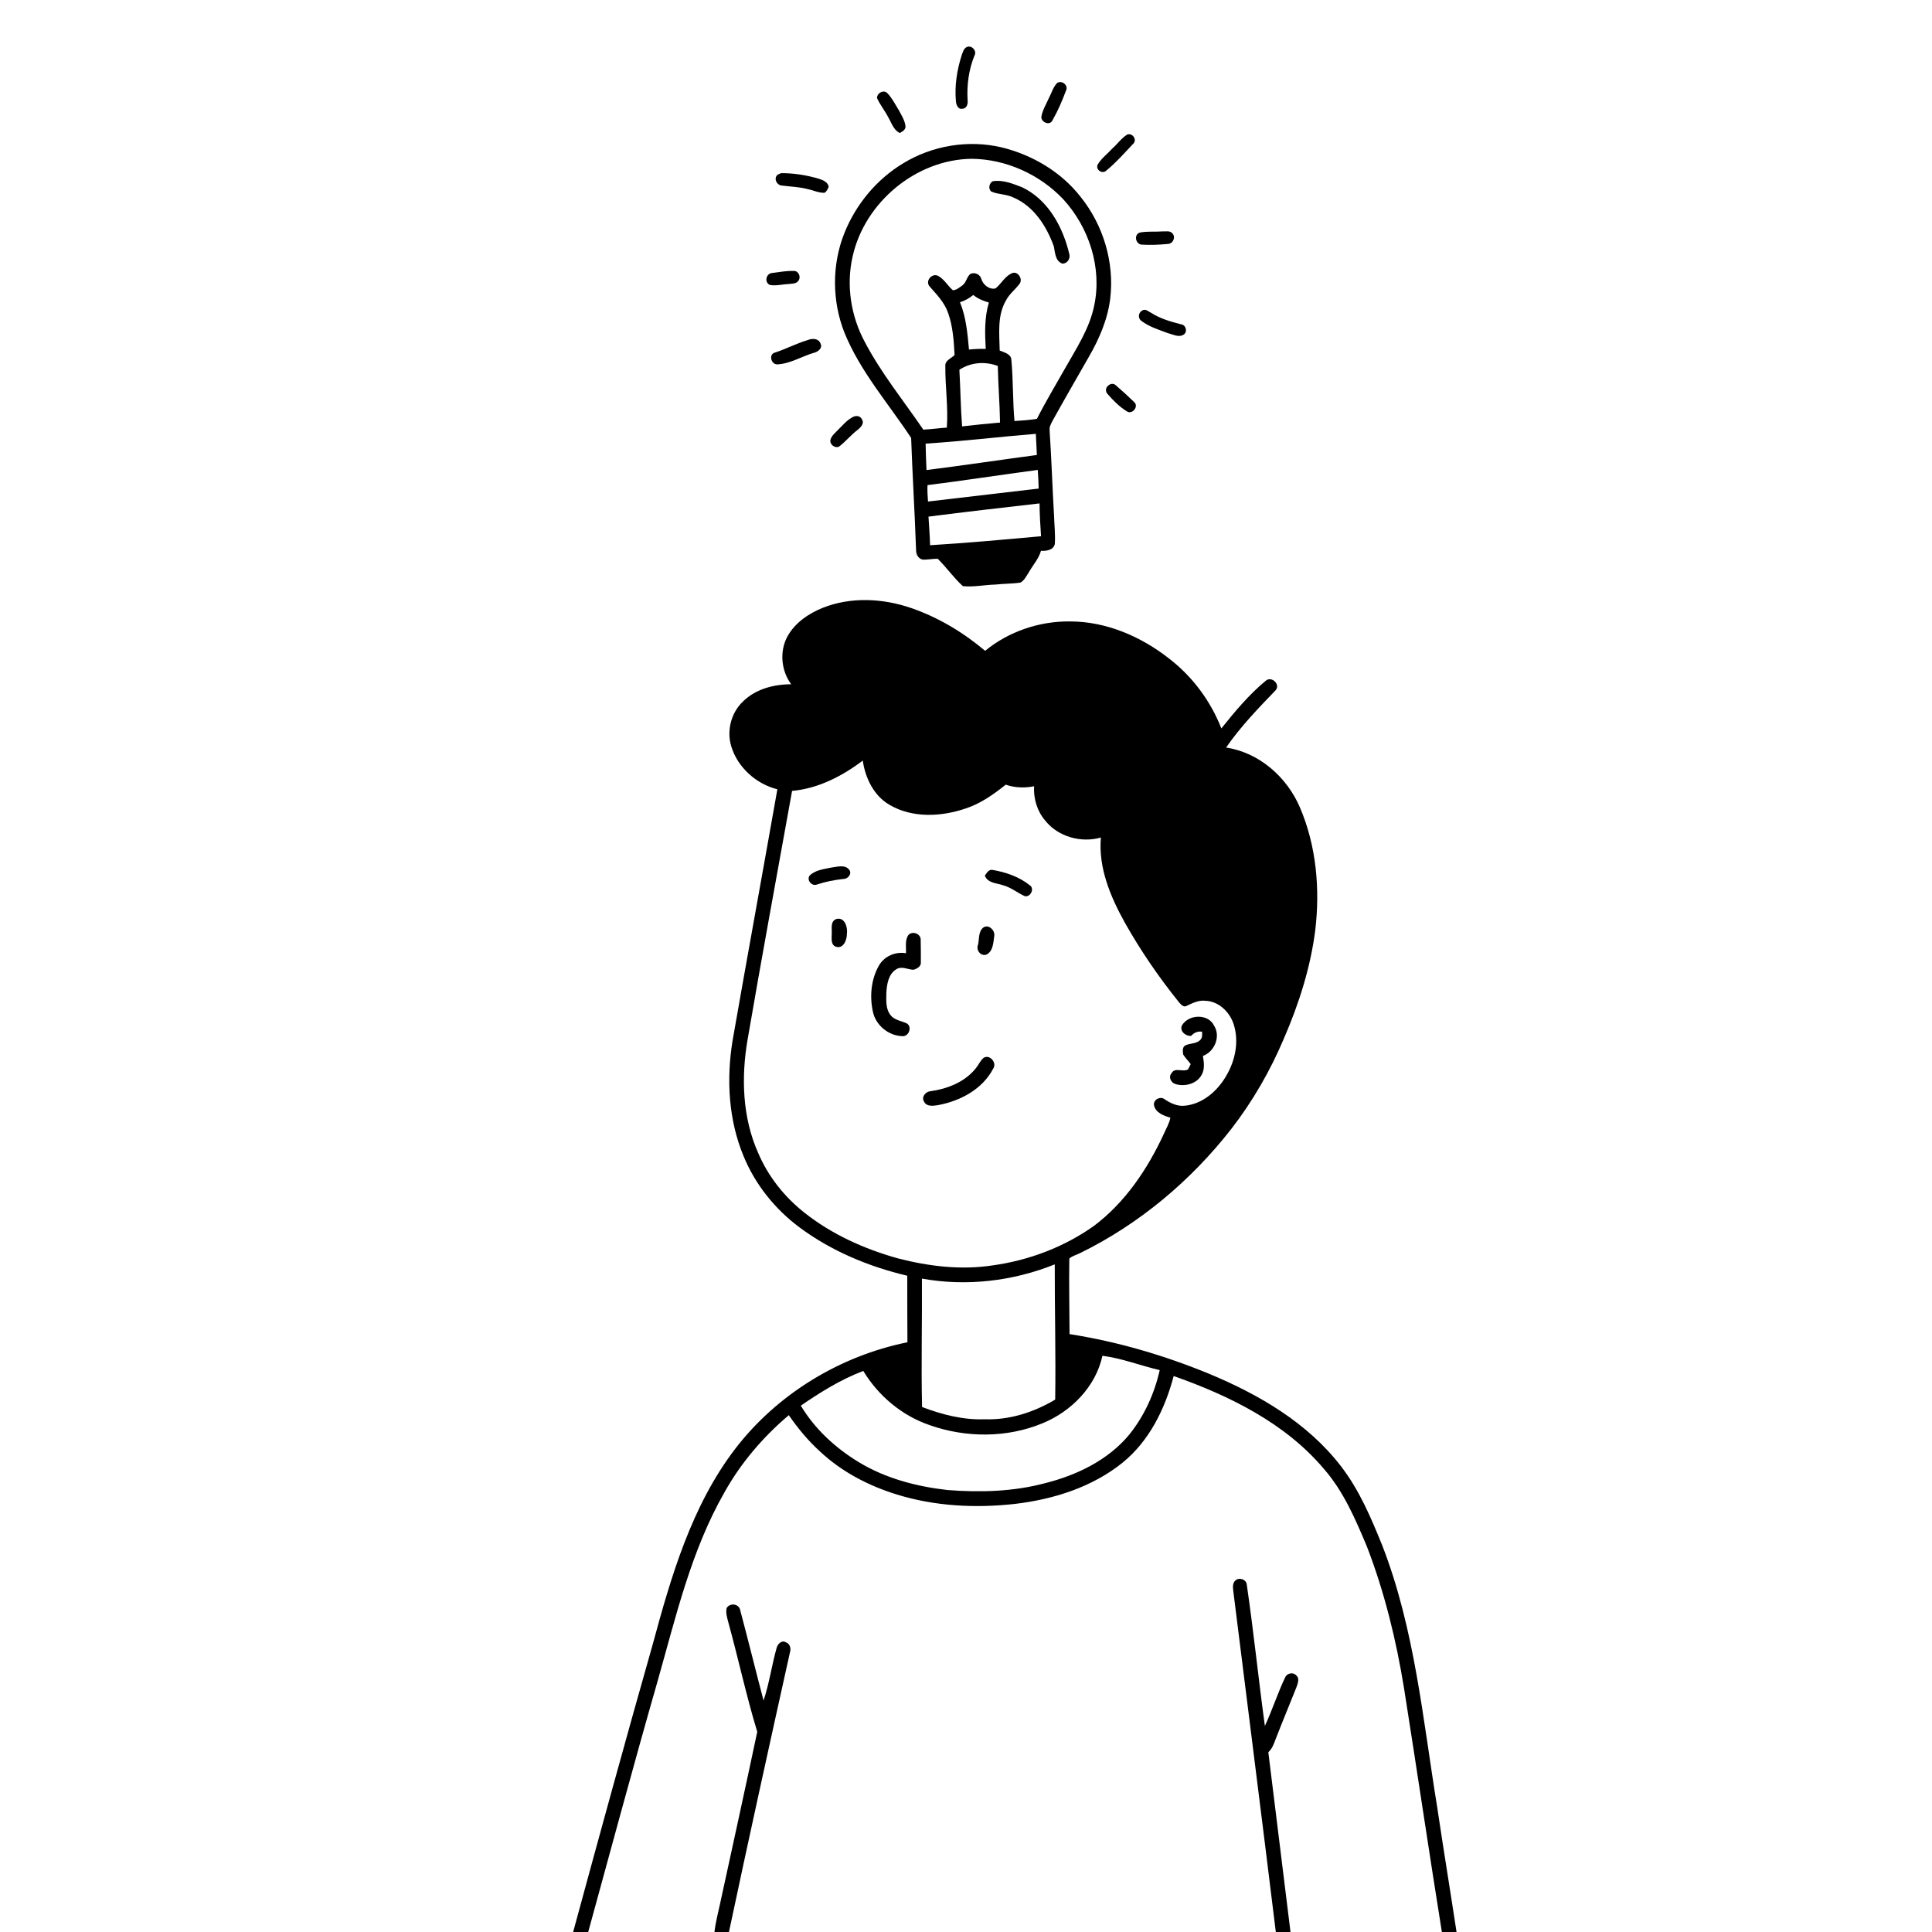 <svg xmlns="http://www.w3.org/2000/svg" viewBox="0 0 1024 1024" version="1.1">
<g id="Parent-Group"><g id="Group-rgba(0,0,0,0)" fill="rgba(0,0,0,0)">
<path fill="rgba(0,0,0,0)" opacity="1.00" d=" M 0.00 0.00 L 1024.00 0.00 L 1024.00 1024.00 L 772.00 1024.00 C 768.65 1001.97 765.03 979.98 761.76 957.93 C 754.15 911.32 749.88 863.54 732.64 819.16 C 726.72 804.54 720.49 789.77 710.78 777.19 C 693.12 754.17 667.29 739.12 640.89 728.15 C 617.12 718.38 592.29 711.07 566.88 707.10 C 566.84 693.75 566.54 680.40 566.76 667.07 C 568.43 665.52 570.85 665.09 572.82 663.99 C 603.96 648.67 631.17 625.79 652.51 598.50 C 663.91 583.79 673.28 567.53 680.52 550.38 C 688.45 532.06 694.61 512.83 697.12 492.98 C 699.69 471.14 697.72 448.35 689.01 428.01 C 682.16 411.92 667.42 398.85 649.86 396.22 C 657.45 385.22 666.74 375.57 675.98 365.99 C 678.97 362.94 674.06 358.11 670.89 360.79 C 662.01 368.14 654.53 377.10 647.35 386.08 C 641.67 371.58 632.13 358.70 619.81 349.18 C 604.84 337.36 586.26 329.34 566.98 329.37 C 550.85 329.22 534.63 334.69 522.14 344.95 C 510.51 335.15 497.22 327.16 482.80 322.22 C 467.85 317.10 451.02 316.26 436.16 322.12 C 428.60 325.16 421.36 330.06 417.36 337.33 C 413.05 345.25 414.03 355.47 419.35 362.68 C 410.19 362.67 400.52 365.18 393.84 371.76 C 387.47 377.76 385.05 387.29 387.60 395.64 C 390.99 406.79 400.79 415.52 412.02 418.35 C 404.18 462.75 396.05 507.11 388.28 551.53 C 384.95 571.99 386.09 593.58 394.14 612.86 C 400.27 627.77 410.69 640.76 423.57 650.40 C 440.50 663.04 460.38 671.32 480.87 676.16 C 480.85 687.91 480.90 699.67 480.96 711.43 C 445.21 718.67 412.05 738.80 389.77 767.78 C 366.51 798.13 355.71 835.53 345.86 871.88 C 331.48 922.49 317.58 973.23 303.78 1024.00 L 0.00 1024.00 L 0.00 0.00 M 512.16 25.07 C 510.81 25.82 510.41 27.49 509.86 28.81 C 507.23 36.86 505.87 45.43 506.67 53.88 C 506.80 55.53 507.89 58.14 509.96 57.62 C 512.41 57.71 513.15 54.97 512.84 53.02 C 512.39 45.04 513.45 36.95 516.46 29.52 C 518.02 26.86 514.82 23.54 512.16 25.07 M 560.26 44.01 C 558.15 46.23 557.35 49.34 555.92 51.99 C 554.48 55.28 552.49 58.43 551.92 62.03 C 551.93 64.92 556.42 66.74 557.82 63.80 C 560.69 58.80 562.97 53.44 565.00 48.04 C 566.45 45.22 562.77 42.28 560.26 44.01 M 464.85 51.98 C 466.44 55.62 469.05 58.69 470.83 62.23 C 472.56 65.17 473.58 68.92 476.91 70.50 C 478.26 69.73 480.03 68.81 479.94 66.97 C 479.62 63.89 477.88 61.20 476.45 58.52 C 474.57 55.45 472.93 52.15 470.44 49.51 C 468.55 47.26 464.75 49.26 464.85 51.98 M 597.40 71.35 C 594.37 73.23 592.30 76.30 589.63 78.63 C 587.08 81.47 583.87 83.80 581.88 87.08 C 580.38 89.91 584.27 92.56 586.44 90.35 C 591.54 86.19 595.90 81.18 600.42 76.41 C 603.02 74.31 600.33 70.19 597.40 71.35 M 478.59 86.63 C 464.55 95.11 453.59 108.39 447.52 123.59 C 440.82 140.37 440.97 159.70 447.63 176.46 C 456.02 196.98 470.85 213.82 482.92 232.11 C 483.63 252.04 484.86 271.96 485.55 291.89 C 485.59 293.96 486.82 296.13 488.97 296.60 C 491.68 296.76 494.35 296.07 497.06 296.19 C 501.70 300.78 505.50 306.27 510.34 310.66 C 516.07 311.28 521.86 309.95 527.61 309.83 C 532.01 309.33 536.48 309.44 540.86 308.78 C 542.97 307.64 543.98 305.26 545.28 303.36 C 547.41 299.53 550.55 296.23 551.74 291.93 C 554.55 292.15 558.63 291.54 559.10 288.11 C 559.38 283.07 558.81 278.03 558.65 272.99 C 557.77 258.00 557.30 242.99 556.31 228.01 C 556.10 226.16 557.13 224.54 557.91 222.95 C 564.21 211.61 570.70 200.36 577.14 189.09 C 582.67 179.54 587.13 169.16 588.46 158.12 C 590.70 139.03 584.76 119.25 572.72 104.32 C 562.37 91.04 547.12 82.09 530.88 78.11 C 513.23 73.94 494.01 77.14 478.59 86.63 M 412.25 92.52 C 409.80 94.41 411.67 98.23 414.46 98.35 C 419.01 98.95 423.65 99.03 428.11 100.24 C 431.11 100.84 433.96 102.32 437.08 102.18 C 438.11 101.38 438.83 100.22 439.21 98.97 C 438.80 96.52 436.23 95.46 434.15 94.79 C 427.63 92.83 420.80 91.74 414.00 91.78 C 413.56 91.97 412.69 92.33 412.25 92.52 M 604.14 123.26 C 600.89 124.26 601.80 129.37 605.06 129.66 C 609.74 129.93 614.49 129.75 619.16 129.28 C 621.79 129.12 623.26 125.58 621.39 123.68 C 620.10 122.10 617.82 122.76 616.08 122.65 C 612.11 122.97 608.05 122.48 604.14 123.26 M 409.44 144.66 C 406.07 144.78 404.93 149.54 407.97 151.00 C 411.25 151.68 414.63 150.65 417.95 150.55 C 419.81 150.26 422.40 150.52 423.37 148.48 C 424.55 146.66 423.17 143.60 420.92 143.61 C 417.07 143.47 413.24 144.16 409.44 144.66 M 605.47 164.55 C 603.36 165.53 602.94 168.71 604.95 170.07 C 609.12 173.24 614.28 174.78 619.12 176.62 C 621.75 177.23 624.70 179.00 627.31 177.39 C 629.61 175.92 628.58 172.12 625.92 171.88 C 620.47 170.47 614.95 168.90 610.16 165.83 C 608.70 165.13 607.15 163.47 605.47 164.55 M 428.21 180.21 C 422.23 181.99 416.68 184.93 410.76 186.87 C 407.32 187.71 408.61 193.00 411.83 193.14 C 418.65 192.86 424.63 189.03 431.05 187.10 C 433.30 186.63 436.23 184.66 434.86 182.01 C 433.83 179.30 430.50 179.26 428.21 180.21 M 587.40 204.38 C 585.90 205.42 585.79 207.61 587.08 208.88 C 590.02 212.28 593.31 215.55 597.14 217.95 C 600.06 220.09 603.89 215.29 601.04 213.03 C 597.99 210.04 594.82 207.16 591.58 204.37 C 590.42 203.11 588.56 203.19 587.40 204.38 M 451.42 221.37 C 448.48 223.01 446.40 225.74 443.99 228.02 C 442.56 229.54 440.77 230.94 440.18 233.03 C 439.57 235.48 442.38 237.68 444.65 236.76 C 448.21 234.07 451.02 230.52 454.58 227.81 C 456.16 226.56 458.29 224.40 456.84 222.28 C 455.89 220.04 453.15 220.17 451.42 221.37 Z" />
<path fill="rgba(0,0,0,0)" opacity="1.00" d=" M 451.89 136.02 C 458.23 107.32 485.44 84.54 514.98 84.16 C 533.13 84.34 550.96 92.38 563.44 105.50 C 577.22 120.42 584.20 141.93 579.94 162.00 C 577.45 174.25 570.40 184.78 564.36 195.50 C 559.39 204.30 554.16 212.96 549.60 221.98 C 545.66 222.64 541.67 222.91 537.69 223.16 C 536.73 212.45 537.06 201.67 536.06 190.97 C 536.08 187.64 532.30 186.81 529.86 185.80 C 529.71 176.93 528.48 167.31 533.17 159.29 C 534.89 155.84 538.08 153.52 540.34 150.49 C 542.43 147.90 539.30 143.20 536.12 144.91 C 532.50 146.59 530.69 150.46 527.63 152.87 C 524.36 153.64 521.08 150.96 520.14 147.89 C 519.46 145.40 516.70 144.12 514.35 145.17 C 512.34 146.74 512.20 149.69 510.15 151.22 C 508.60 152.30 507.02 153.74 505.05 153.83 C 502.22 151.44 500.43 147.85 497.03 146.12 C 493.63 144.72 490.17 149.22 492.84 151.96 C 496.62 156.25 500.72 160.50 502.58 166.05 C 505.06 173.12 505.55 180.73 505.94 188.14 C 504.24 190.00 500.78 190.98 501.05 194.00 C 500.93 204.85 502.65 215.94 501.84 226.64 C 497.68 226.91 493.49 227.53 489.38 227.71 C 478.91 212.40 467.12 197.88 458.45 181.41 C 451.01 167.69 448.41 151.30 451.89 136.02 M 526.12 96.08 C 524.28 97.19 523.67 99.96 525.35 101.51 C 529.15 103.19 533.53 102.82 537.27 104.75 C 548.04 109.39 554.70 119.93 558.56 130.58 C 559.23 133.86 559.26 138.28 563.00 139.70 C 565.46 139.92 567.37 137.22 566.82 134.92 C 563.46 120.49 555.61 105.83 541.69 99.23 C 536.77 97.36 531.45 95.15 526.12 96.08 Z" />
<path fill="rgba(0,0,0,0)" opacity="1.00" d=" M 508.82 160.21 C 511.39 159.38 513.76 158.06 515.85 156.35 C 518.27 158.29 521.13 159.54 524.12 160.34 C 521.75 168.31 521.98 176.72 522.46 184.93 C 519.49 184.84 516.53 184.96 513.58 185.27 C 512.79 176.81 512.08 168.15 508.82 160.21 Z" />
<path fill="rgba(0,0,0,0)" opacity="1.00" d=" M 508.49 196.00 C 514.50 191.99 522.15 191.43 528.85 193.97 C 529.05 203.97 529.89 213.96 530.04 223.96 C 523.33 224.53 516.63 225.23 509.93 226.00 C 509.16 216.02 509.07 206.00 508.49 196.00 Z" />
<path fill="rgba(0,0,0,0)" opacity="1.00" d=" M 490.60 235.13 C 510.12 233.88 529.54 231.53 549.02 229.94 C 549.19 233.67 549.39 237.41 549.56 241.15 C 530.05 243.74 510.59 246.68 491.06 249.14 C 490.84 244.47 490.68 239.80 490.60 235.13 Z" />
<path fill="rgba(0,0,0,0)" opacity="1.00" d=" M 491.59 257.13 C 511.10 254.67 530.53 251.66 550.03 249.07 C 550.25 252.36 550.45 255.65 550.52 258.95 C 530.96 261.21 511.42 263.53 491.87 265.82 C 491.64 262.93 491.46 260.03 491.59 257.13 Z" />
<path fill="rgba(0,0,0,0)" opacity="1.00" d=" M 492.12 273.82 C 511.71 271.31 531.35 269.06 550.98 266.82 C 551.03 272.63 551.37 278.43 551.77 284.22 C 532.18 285.98 512.59 287.80 492.96 288.98 C 492.84 283.91 492.39 278.87 492.12 273.82 Z" />
<path fill="rgba(0,0,0,0)" opacity="1.00" d=" M 419.82 419.19 C 433.59 417.97 446.41 411.38 457.28 403.12 C 458.63 412.37 463.11 421.76 471.47 426.58 C 483.47 433.64 498.56 432.94 511.40 428.65 C 519.51 426.10 526.52 421.12 533.07 415.89 C 537.89 417.58 543.10 417.72 548.10 416.73 C 547.68 423.29 549.73 430.01 554.06 435.01 C 560.90 443.56 573.09 446.87 583.49 443.91 C 582.09 459.95 588.55 475.25 596.16 488.98 C 604.50 503.81 614.17 517.89 624.82 531.15 C 625.84 532.25 627.25 534.15 628.98 533.11 C 632.10 531.64 635.35 529.99 638.92 530.44 C 646.04 530.70 651.89 536.49 653.92 543.04 C 656.77 552.04 654.72 562.03 650.03 570.04 C 645.43 578.13 637.53 585.13 627.98 586.05 C 624.09 586.47 620.47 584.77 617.33 582.68 C 615.08 580.72 610.98 582.95 611.68 585.93 C 612.53 589.80 616.90 591.43 620.32 592.38 C 619.76 595.46 618.07 598.15 616.85 600.99 C 608.24 619.64 596.35 637.34 579.76 649.79 C 563.95 661.00 545.26 668.05 526.08 670.69 C 509.38 673.24 492.31 671.19 476.05 667.00 C 458.20 662.04 440.90 654.27 426.32 642.71 C 415.74 634.36 407.11 623.50 401.84 611.06 C 393.44 592.27 392.79 570.90 396.26 550.86 C 403.81 506.92 411.91 463.07 419.82 419.19 M 440.68 459.81 C 436.68 460.67 432.12 461.08 429.08 464.12 C 427.39 466.58 430.42 469.96 433.09 468.78 C 437.64 467.27 442.34 466.37 447.11 465.86 C 449.47 465.87 451.76 463.06 450.06 460.95 C 447.86 458.09 443.70 459.45 440.68 459.81 M 521.99 464.07 C 523.50 468.18 528.30 468.01 531.77 469.24 C 535.88 470.38 539.21 473.16 543.03 474.93 C 546.00 475.87 548.59 471.04 545.81 469.21 C 540.18 464.69 533.03 462.24 525.97 461.06 C 523.99 460.74 522.98 462.78 521.99 464.07 M 443.06 487.17 C 439.94 488.56 441.06 492.35 440.83 495.05 C 440.85 497.40 440.22 500.69 442.98 501.76 C 447.03 503.11 448.90 498.17 448.87 495.00 C 449.44 491.52 447.66 485.67 443.06 487.17 M 521.42 491.45 C 518.40 493.48 519.14 497.70 518.34 500.84 C 517.22 503.68 519.90 507.09 522.96 505.91 C 526.45 504.03 526.49 499.39 526.99 495.95 C 527.39 493.14 524.18 489.90 521.42 491.45 M 481.51 495.53 C 479.49 498.33 480.35 502.01 480.19 505.23 C 474.58 504.25 468.62 506.84 465.81 511.84 C 461.62 519.24 460.85 528.31 462.72 536.52 C 464.32 543.52 470.96 548.92 478.10 549.18 C 481.68 549.65 483.69 544.19 480.55 542.39 C 477.65 541.08 474.09 540.70 472.01 538.05 C 469.33 534.70 469.74 530.11 469.79 526.08 C 470.07 521.65 470.88 516.27 475.02 513.75 C 477.86 511.89 481.07 513.85 484.07 514.00 C 485.90 513.54 488.30 512.25 488.07 510.03 C 488.04 505.98 488.10 501.92 487.98 497.87 C 487.87 494.83 483.60 493.30 481.51 495.53 M 626.49 543.43 C 624.98 546.43 628.46 549.34 631.35 549.02 C 632.83 547.33 634.88 546.44 637.14 546.84 C 637.15 548.31 637.39 550.04 636.18 551.16 C 634.12 553.37 630.73 552.81 628.20 554.12 C 626.52 555.07 626.93 557.27 627.10 558.88 C 628.20 560.74 629.84 562.24 631.10 564.01 C 630.60 564.92 630.14 565.85 629.70 566.79 C 626.84 568.47 622.73 565.41 620.88 568.91 C 619.13 570.96 620.73 573.88 623.05 574.59 C 627.96 576.07 634.24 574.52 636.83 569.79 C 638.67 566.74 638.12 563.01 637.57 559.68 C 643.76 557.38 647.11 549.37 643.49 543.61 C 640.30 537.12 630.02 537.56 626.49 543.43 M 521.44 560.62 C 519.58 562.05 518.72 564.38 517.24 566.16 C 511.42 573.51 502.12 577.14 493.07 578.38 C 490.59 578.59 488.21 581.46 489.75 583.83 C 490.95 586.58 494.42 586.17 496.86 585.79 C 508.73 583.70 520.74 577.39 526.45 566.34 C 528.49 563.34 524.66 558.70 521.44 560.62 Z" />
<path fill="rgba(0,0,0,0)" opacity="1.00" d=" M 488.64 677.69 C 512.21 681.95 536.86 679.06 559.04 670.15 C 558.99 694.04 559.64 717.95 559.27 741.82 C 548.02 748.50 535.15 752.70 521.97 752.24 C 510.53 752.68 499.32 749.78 488.71 745.74 C 488.18 723.06 488.80 700.37 488.64 677.69 Z" />
<path fill="rgba(0,0,0,0)" opacity="1.00" d=" M 584.31 718.59 C 594.68 719.92 604.51 723.82 614.67 726.19 C 611.91 738.58 606.45 750.58 598.43 760.50 C 587.19 773.98 570.66 781.91 553.90 786.12 C 537.07 790.61 519.44 791.10 502.16 789.74 C 485.68 787.88 469.20 783.54 454.95 774.84 C 442.72 767.38 431.84 757.37 424.45 745.02 C 434.87 737.87 445.71 731.11 457.56 726.63 C 465.58 739.89 478.16 750.42 492.89 755.40 C 511.97 762.11 533.66 762.17 552.44 754.41 C 567.72 748.22 580.77 734.99 584.31 718.59 Z" />
<path fill="rgba(0,0,0,0)" opacity="1.00" d=" M 622.07 729.32 C 651.58 739.74 681.09 754.17 701.64 778.48 C 712.08 790.40 718.38 805.14 724.45 819.59 C 733.82 843.85 740.02 869.26 744.18 894.90 C 750.99 937.91 757.32 981.00 764.22 1024.00 L 683.99 1024.00 C 680.10 992.23 676.13 960.48 672.24 928.71 C 674.21 926.92 675.16 924.41 676.03 921.97 C 679.63 912.72 683.45 903.56 687.12 894.34 C 687.80 892.35 689.01 889.62 687.03 887.99 C 685.40 886.11 682.16 886.79 681.19 888.99 C 677.17 897.39 674.36 906.32 670.41 914.76 C 667.00 889.86 664.47 864.84 660.83 839.98 C 660.68 837.10 656.71 835.80 654.75 837.71 C 653.31 839.02 653.41 841.13 653.62 842.90 C 661.13 903.27 668.84 963.62 676.21 1024.00 L 386.36 1024.00 C 396.83 974.60 407.71 925.29 418.64 876.00 C 419.37 873.86 418.82 871.24 416.50 870.43 C 414.17 869.12 412.07 871.49 411.58 873.60 C 409.03 882.77 407.72 892.28 404.70 901.32 C 400.49 885.39 396.59 869.37 392.33 853.46 C 391.72 849.98 386.87 849.38 385.13 852.31 C 384.54 854.85 385.42 857.42 386.03 859.88 C 391.34 879.16 395.54 898.77 401.36 917.90 C 394.91 948.31 388.26 978.68 381.64 1009.05 C 380.58 1014.01 379.24 1018.94 378.68 1024.00 L 311.76 1024.00 C 323.96 979.60 335.89 935.12 348.59 890.86 C 358.23 856.91 366.28 821.89 383.97 790.99 C 392.67 775.37 404.46 761.60 418.08 750.07 C 422.90 757.06 428.37 763.65 434.67 769.36 C 446.05 780.03 460.21 787.42 475.05 792.03 C 495.36 798.35 517.05 799.47 538.11 797.08 C 558.46 794.66 578.96 788.21 595.08 775.17 C 609.19 763.68 617.53 746.63 622.07 729.32 Z" />
</g>
<g id="Group-000000" fill="#000000">
<path fill="#000000" opacity="1.00" d=" M 512.16 25.07 C 514.82 23.54 518.02 26.86 516.46 29.52 C 513.45 36.95 512.39 45.04 512.84 53.02 C 513.15 54.97 512.41 57.71 509.96 57.62 C 507.89 58.14 506.80 55.53 506.67 53.88 C 505.87 45.43 507.23 36.86 509.86 28.81 C 510.41 27.49 510.81 25.82 512.16 25.07 Z" />
<path fill="#000000" opacity="1.00" d=" M 560.26 44.01 C 562.77 42.28 566.45 45.22 565.00 48.04 C 562.97 53.44 560.69 58.80 557.82 63.80 C 556.42 66.74 551.93 64.92 551.92 62.03 C 552.49 58.43 554.48 55.28 555.92 51.99 C 557.35 49.34 558.15 46.23 560.26 44.01 Z" />
<path fill="#000000" opacity="1.00" d=" M 464.85 51.98 C 464.75 49.26 468.55 47.26 470.44 49.51 C 472.93 52.15 474.57 55.45 476.45 58.52 C 477.88 61.20 479.62 63.89 479.94 66.97 C 480.03 68.81 478.26 69.73 476.91 70.50 C 473.58 68.92 472.56 65.17 470.83 62.23 C 469.05 58.69 466.44 55.62 464.85 51.98 Z" />
<path fill="#000000" opacity="1.00" d=" M 597.40 71.35 C 600.33 70.19 603.02 74.31 600.42 76.41 C 595.90 81.18 591.54 86.19 586.44 90.35 C 584.27 92.56 580.38 89.91 581.88 87.08 C 583.87 83.80 587.08 81.47 589.63 78.63 C 592.30 76.30 594.37 73.23 597.40 71.35 Z" />
<path fill="#000000" opacity="1.00" d=" M 478.59 86.63 C 494.01 77.14 513.23 73.94 530.88 78.11 C 547.12 82.09 562.37 91.04 572.72 104.32 C 584.76 119.25 590.70 139.03 588.46 158.12 C 587.13 169.16 582.67 179.54 577.14 189.09 C 570.70 200.36 564.21 211.61 557.91 222.95 C 557.13 224.54 556.10 226.16 556.31 228.01 C 557.30 242.99 557.77 258.00 558.65 272.99 C 558.81 278.03 559.38 283.07 559.10 288.11 C 558.63 291.54 554.55 292.15 551.74 291.93 C 550.55 296.23 547.41 299.53 545.28 303.36 C 543.98 305.26 542.97 307.64 540.86 308.78 C 536.48 309.44 532.01 309.33 527.61 309.83 C 521.86 309.95 516.07 311.28 510.34 310.66 C 505.50 306.27 501.70 300.78 497.06 296.19 C 494.35 296.07 491.68 296.76 488.97 296.60 C 486.82 296.13 485.59 293.96 485.55 291.89 C 484.86 271.96 483.63 252.04 482.92 232.11 C 470.85 213.82 456.02 196.98 447.63 176.46 C 440.97 159.70 440.82 140.37 447.52 123.59 C 453.59 108.39 464.55 95.11 478.59 86.63 M 451.89 136.02 C 448.41 151.30 451.01 167.69 458.45 181.41 C 467.12 197.88 478.91 212.40 489.38 227.71 C 493.49 227.53 497.68 226.91 501.84 226.64 C 502.65 215.94 500.93 204.85 501.05 194.00 C 500.78 190.98 504.24 190.00 505.94 188.14 C 505.55 180.73 505.06 173.12 502.58 166.05 C 500.72 160.50 496.62 156.25 492.84 151.96 C 490.17 149.22 493.63 144.72 497.03 146.12 C 500.43 147.85 502.22 151.44 505.05 153.83 C 507.02 153.74 508.60 152.30 510.15 151.22 C 512.20 149.69 512.34 146.74 514.35 145.17 C 516.70 144.12 519.46 145.40 520.14 147.89 C 521.08 150.96 524.36 153.64 527.63 152.87 C 530.69 150.46 532.50 146.59 536.12 144.91 C 539.30 143.20 542.43 147.90 540.34 150.49 C 538.08 153.52 534.89 155.84 533.17 159.29 C 528.48 167.31 529.71 176.93 529.86 185.80 C 532.30 186.81 536.08 187.64 536.06 190.97 C 537.06 201.67 536.73 212.45 537.69 223.16 C 541.67 222.91 545.66 222.64 549.60 221.98 C 554.16 212.96 559.39 204.30 564.36 195.50 C 570.40 184.78 577.45 174.25 579.94 162.00 C 584.20 141.93 577.22 120.42 563.44 105.50 C 550.96 92.38 533.13 84.34 514.98 84.16 C 485.44 84.54 458.23 107.32 451.89 136.02 M 508.82 160.21 C 512.08 168.15 512.79 176.81 513.58 185.27 C 516.53 184.96 519.49 184.84 522.46 184.93 C 521.98 176.72 521.75 168.31 524.12 160.34 C 521.13 159.54 518.27 158.29 515.85 156.35 C 513.76 158.06 511.39 159.38 508.82 160.21 M 508.49 196.00 C 509.07 206.00 509.16 216.02 509.93 226.00 C 516.63 225.23 523.33 224.53 530.04 223.96 C 529.89 213.96 529.05 203.97 528.85 193.97 C 522.15 191.43 514.50 191.99 508.49 196.00 M 490.60 235.13 C 490.68 239.80 490.84 244.47 491.06 249.14 C 510.59 246.68 530.05 243.74 549.56 241.15 C 549.39 237.41 549.19 233.67 549.02 229.94 C 529.54 231.53 510.12 233.88 490.60 235.13 M 491.59 257.13 C 491.46 260.03 491.64 262.93 491.87 265.82 C 511.42 263.53 530.96 261.21 550.52 258.95 C 550.45 255.65 550.25 252.36 550.03 249.07 C 530.53 251.66 511.10 254.67 491.59 257.13 M 492.12 273.82 C 492.39 278.87 492.84 283.91 492.96 288.98 C 512.59 287.80 532.18 285.98 551.77 284.22 C 551.37 278.43 551.03 272.63 550.98 266.82 C 531.35 269.06 511.71 271.31 492.12 273.82 Z" />
<path fill="#000000" opacity="1.00" d=" M 412.25 92.52 C 412.69 92.33 413.56 91.97 414.00 91.78 C 420.80 91.74 427.63 92.83 434.15 94.79 C 436.23 95.46 438.80 96.52 439.21 98.97 C 438.83 100.22 438.11 101.38 437.08 102.18 C 433.96 102.32 431.11 100.84 428.11 100.24 C 423.65 99.03 419.01 98.95 414.46 98.35 C 411.67 98.23 409.80 94.41 412.25 92.52 Z" />
<path fill="#000000" opacity="1.00" d=" M 526.12 96.08 C 531.45 95.15 536.77 97.36 541.69 99.23 C 555.61 105.83 563.46 120.49 566.82 134.92 C 567.37 137.22 565.46 139.92 563.00 139.70 C 559.26 138.28 559.23 133.86 558.56 130.58 C 554.70 119.93 548.04 109.39 537.27 104.75 C 533.53 102.82 529.15 103.19 525.35 101.51 C 523.67 99.96 524.28 97.19 526.12 96.08 Z" />
<path fill="#000000" opacity="1.00" d=" M 604.14 123.26 C 608.05 122.48 612.11 122.97 616.08 122.65 C 617.82 122.76 620.10 122.10 621.39 123.68 C 623.26 125.58 621.79 129.12 619.16 129.28 C 614.49 129.75 609.74 129.93 605.06 129.66 C 601.80 129.37 600.89 124.26 604.14 123.26 Z" />
<path fill="#000000" opacity="1.00" d=" M 409.44 144.66 C 413.24 144.16 417.07 143.47 420.92 143.61 C 423.17 143.60 424.55 146.66 423.37 148.48 C 422.40 150.52 419.81 150.26 417.95 150.55 C 414.63 150.65 411.25 151.68 407.97 151.00 C 404.93 149.54 406.07 144.78 409.44 144.66 Z" />
<path fill="#000000" opacity="1.00" d=" M 605.47 164.55 C 607.15 163.47 608.70 165.13 610.16 165.83 C 614.95 168.90 620.47 170.47 625.92 171.88 C 628.58 172.12 629.61 175.92 627.31 177.39 C 624.70 179.00 621.75 177.23 619.12 176.62 C 614.28 174.78 609.12 173.24 604.95 170.07 C 602.94 168.71 603.36 165.53 605.47 164.55 Z" />
<path fill="#000000" opacity="1.00" d=" M 428.21 180.21 C 430.50 179.26 433.83 179.30 434.86 182.01 C 436.23 184.66 433.30 186.63 431.05 187.10 C 424.63 189.03 418.65 192.86 411.83 193.14 C 408.61 193.00 407.32 187.71 410.76 186.87 C 416.68 184.93 422.23 181.99 428.21 180.21 Z" />
<path fill="#000000" opacity="1.00" d=" M 587.40 204.38 C 588.56 203.19 590.42 203.11 591.58 204.37 C 594.82 207.16 597.99 210.04 601.04 213.03 C 603.89 215.29 600.06 220.09 597.14 217.95 C 593.31 215.55 590.02 212.28 587.08 208.88 C 585.79 207.61 585.90 205.42 587.40 204.38 Z" />
<path fill="#000000" opacity="1.00" d=" M 451.42 221.37 C 453.15 220.17 455.89 220.04 456.84 222.28 C 458.29 224.40 456.16 226.56 454.58 227.81 C 451.02 230.52 448.21 234.07 444.65 236.76 C 442.38 237.68 439.57 235.48 440.18 233.03 C 440.77 230.94 442.56 229.54 443.99 228.02 C 446.40 225.74 448.48 223.01 451.42 221.37 Z" />
<path fill="#000000" opacity="1.00" d=" M 436.16 322.12 C 451.02 316.26 467.85 317.10 482.80 322.22 C 497.22 327.16 510.51 335.15 522.14 344.95 C 534.63 334.69 550.85 329.22 566.98 329.37 C 586.26 329.34 604.84 337.36 619.81 349.18 C 632.13 358.70 641.67 371.58 647.35 386.08 C 654.53 377.10 662.01 368.14 670.89 360.79 C 674.06 358.11 678.97 362.94 675.98 365.99 C 666.74 375.57 657.45 385.22 649.86 396.22 C 667.42 398.85 682.16 411.92 689.01 428.01 C 697.72 448.35 699.69 471.14 697.12 492.98 C 694.61 512.83 688.45 532.06 680.52 550.38 C 673.28 567.53 663.91 583.79 652.51 598.50 C 631.17 625.79 603.96 648.67 572.82 663.99 C 570.85 665.09 568.43 665.52 566.76 667.07 C 566.54 680.40 566.84 693.75 566.88 707.10 C 592.29 711.07 617.12 718.38 640.89 728.15 C 667.29 739.12 693.12 754.17 710.78 777.19 C 720.49 789.77 726.72 804.54 732.64 819.16 C 749.88 863.54 754.15 911.32 761.76 957.93 C 765.03 979.98 768.65 1001.97 772.00 1024.00 L 764.22 1024.00 C 757.32 981.00 750.99 937.91 744.18 894.90 C 740.02 869.26 733.82 843.85 724.45 819.59 C 718.38 805.14 712.08 790.40 701.64 778.48 C 681.09 754.17 651.58 739.74 622.07 729.32 C 617.53 746.63 609.19 763.68 595.08 775.17 C 578.96 788.21 558.46 794.66 538.11 797.08 C 517.05 799.47 495.36 798.35 475.05 792.03 C 460.21 787.42 446.05 780.03 434.67 769.36 C 428.37 763.65 422.90 757.06 418.08 750.07 C 404.46 761.60 392.67 775.37 383.97 790.99 C 366.28 821.89 358.23 856.91 348.59 890.86 C 335.89 935.12 323.96 979.60 311.76 1024.00 L 303.78 1024.00 C 317.58 973.23 331.48 922.49 345.86 871.88 C 355.71 835.53 366.51 798.13 389.77 767.78 C 412.05 738.80 445.21 718.67 480.96 711.43 C 480.90 699.67 480.85 687.91 480.87 676.16 C 460.38 671.32 440.50 663.04 423.57 650.40 C 410.69 640.76 400.27 627.77 394.14 612.86 C 386.09 593.58 384.95 571.99 388.28 551.53 C 396.05 507.11 404.18 462.75 412.02 418.35 C 400.79 415.52 390.99 406.79 387.60 395.64 C 385.05 387.29 387.47 377.76 393.84 371.76 C 400.52 365.18 410.19 362.67 419.35 362.68 C 414.03 355.47 413.05 345.25 417.36 337.33 C 421.36 330.06 428.60 325.16 436.16 322.12 M 419.82 419.19 C 411.91 463.07 403.81 506.92 396.26 550.86 C 392.79 570.90 393.44 592.27 401.84 611.06 C 407.11 623.50 415.74 634.36 426.32 642.71 C 440.90 654.27 458.20 662.04 476.05 667.00 C 492.31 671.19 509.38 673.24 526.08 670.69 C 545.26 668.05 563.95 661.00 579.76 649.79 C 596.35 637.34 608.24 619.64 616.85 600.99 C 618.07 598.15 619.76 595.46 620.32 592.38 C 616.90 591.43 612.53 589.80 611.68 585.93 C 610.98 582.95 615.08 580.72 617.33 582.68 C 620.47 584.77 624.09 586.47 627.98 586.05 C 637.53 585.13 645.43 578.13 650.03 570.04 C 654.72 562.03 656.77 552.04 653.92 543.04 C 651.89 536.49 646.04 530.70 638.92 530.44 C 635.35 529.99 632.10 531.64 628.98 533.11 C 627.25 534.15 625.84 532.25 624.82 531.15 C 614.17 517.89 604.50 503.81 596.16 488.98 C 588.55 475.25 582.09 459.95 583.49 443.91 C 573.09 446.87 560.90 443.56 554.06 435.01 C 549.73 430.01 547.68 423.29 548.10 416.73 C 543.10 417.72 537.89 417.58 533.07 415.89 C 526.52 421.12 519.51 426.10 511.40 428.65 C 498.56 432.94 483.47 433.64 471.47 426.58 C 463.11 421.76 458.63 412.37 457.28 403.12 C 446.41 411.38 433.59 417.97 419.82 419.19 M 488.64 677.69 C 488.80 700.37 488.18 723.06 488.71 745.74 C 499.32 749.78 510.53 752.68 521.97 752.24 C 535.15 752.70 548.02 748.50 559.27 741.82 C 559.64 717.95 558.99 694.04 559.04 670.15 C 536.86 679.06 512.21 681.95 488.64 677.69 M 584.31 718.59 C 580.77 734.99 567.72 748.22 552.44 754.41 C 533.66 762.17 511.97 762.11 492.89 755.40 C 478.16 750.42 465.58 739.89 457.56 726.63 C 445.71 731.11 434.87 737.87 424.45 745.02 C 431.84 757.37 442.72 767.38 454.95 774.84 C 469.20 783.54 485.68 787.88 502.16 789.74 C 519.44 791.10 537.07 790.61 553.90 786.12 C 570.66 781.91 587.19 773.98 598.43 760.50 C 606.45 750.58 611.91 738.58 614.67 726.19 C 604.51 723.82 594.68 719.92 584.31 718.59 Z" />
<path fill="#000000" opacity="1.00" d=" M 440.68 459.81 C 443.70 459.45 447.86 458.09 450.06 460.95 C 451.76 463.06 449.47 465.87 447.11 465.86 C 442.34 466.37 437.64 467.27 433.09 468.78 C 430.42 469.96 427.39 466.58 429.08 464.12 C 432.12 461.08 436.68 460.67 440.68 459.81 Z" />
<path fill="#000000" opacity="1.00" d=" M 521.99 464.07 C 522.98 462.78 523.99 460.74 525.97 461.06 C 533.03 462.24 540.18 464.69 545.81 469.21 C 548.59 471.04 546.00 475.87 543.03 474.93 C 539.21 473.16 535.88 470.38 531.77 469.24 C 528.30 468.01 523.50 468.18 521.99 464.07 Z" />
<path fill="#000000" opacity="1.00" d=" M 443.06 487.17 C 447.66 485.67 449.44 491.52 448.87 495.00 C 448.90 498.17 447.03 503.11 442.98 501.76 C 440.22 500.69 440.85 497.40 440.83 495.05 C 441.06 492.35 439.94 488.56 443.06 487.17 Z" />
<path fill="#000000" opacity="1.00" d=" M 521.42 491.45 C 524.18 489.90 527.39 493.14 526.99 495.95 C 526.49 499.39 526.45 504.03 522.96 505.91 C 519.90 507.09 517.22 503.68 518.34 500.84 C 519.14 497.70 518.40 493.48 521.42 491.45 Z" />
<path fill="#000000" opacity="1.00" d=" M 481.51 495.53 C 483.60 493.30 487.87 494.83 487.98 497.87 C 488.10 501.92 488.04 505.98 488.07 510.03 C 488.30 512.25 485.90 513.54 484.07 514.00 C 481.07 513.85 477.86 511.89 475.02 513.75 C 470.88 516.27 470.07 521.65 469.79 526.08 C 469.74 530.11 469.33 534.70 472.01 538.05 C 474.09 540.70 477.65 541.08 480.55 542.39 C 483.69 544.19 481.68 549.65 478.10 549.18 C 470.96 548.92 464.32 543.52 462.72 536.52 C 460.85 528.31 461.62 519.24 465.81 511.84 C 468.62 506.84 474.58 504.25 480.19 505.23 C 480.35 502.01 479.49 498.33 481.51 495.53 Z" />
<path fill="#000000" opacity="1.00" d=" M 626.49 543.43 C 630.02 537.56 640.30 537.12 643.49 543.61 C 647.11 549.37 643.76 557.38 637.57 559.68 C 638.12 563.01 638.67 566.74 636.83 569.79 C 634.24 574.52 627.96 576.07 623.05 574.59 C 620.73 573.88 619.13 570.96 620.88 568.91 C 622.73 565.41 626.84 568.47 629.70 566.79 C 630.14 565.85 630.60 564.92 631.10 564.01 C 629.84 562.24 628.20 560.74 627.10 558.88 C 626.93 557.27 626.52 555.07 628.20 554.12 C 630.73 552.81 634.12 553.37 636.18 551.16 C 637.39 550.04 637.15 548.31 637.14 546.84 C 634.88 546.44 632.83 547.33 631.35 549.02 C 628.46 549.34 624.98 546.43 626.49 543.43 Z" />
<path fill="#000000" opacity="1.00" d=" M 521.44 560.62 C 524.66 558.70 528.49 563.34 526.45 566.34 C 520.74 577.39 508.73 583.70 496.86 585.79 C 494.42 586.17 490.95 586.58 489.75 583.83 C 488.21 581.46 490.59 578.59 493.07 578.38 C 502.12 577.14 511.42 573.51 517.24 566.16 C 518.72 564.38 519.58 562.05 521.44 560.62 Z" />
<path fill="#000000" opacity="1.00" d=" M 654.75 837.71 C 656.71 835.80 660.68 837.10 660.83 839.98 C 664.47 864.84 667.00 889.86 670.41 914.76 C 674.36 906.32 677.17 897.39 681.19 888.99 C 682.16 886.79 685.40 886.11 687.03 887.99 C 689.01 889.62 687.80 892.35 687.12 894.34 C 683.45 903.56 679.63 912.72 676.03 921.97 C 675.16 924.41 674.21 926.92 672.24 928.71 C 676.13 960.48 680.10 992.23 683.99 1024.00 L 676.21 1024.00 C 668.84 963.62 661.13 903.27 653.62 842.90 C 653.41 841.13 653.31 839.02 654.75 837.71 Z" />
<path fill="#000000" opacity="1.00" d=" M 385.13 852.31 C 386.87 849.38 391.72 849.98 392.33 853.46 C 396.59 869.37 400.49 885.39 404.70 901.32 C 407.72 892.28 409.03 882.77 411.58 873.60 C 412.07 871.49 414.17 869.12 416.50 870.43 C 418.82 871.24 419.37 873.86 418.64 876.00 C 407.71 925.29 396.83 974.60 386.36 1024.00 L 378.68 1024.00 C 379.24 1018.94 380.58 1014.01 381.64 1009.05 C 388.26 978.68 394.91 948.31 401.36 917.90 C 395.54 898.77 391.34 879.16 386.03 859.88 C 385.42 857.42 384.54 854.85 385.13 852.31 Z" />
</g>
</g></svg>